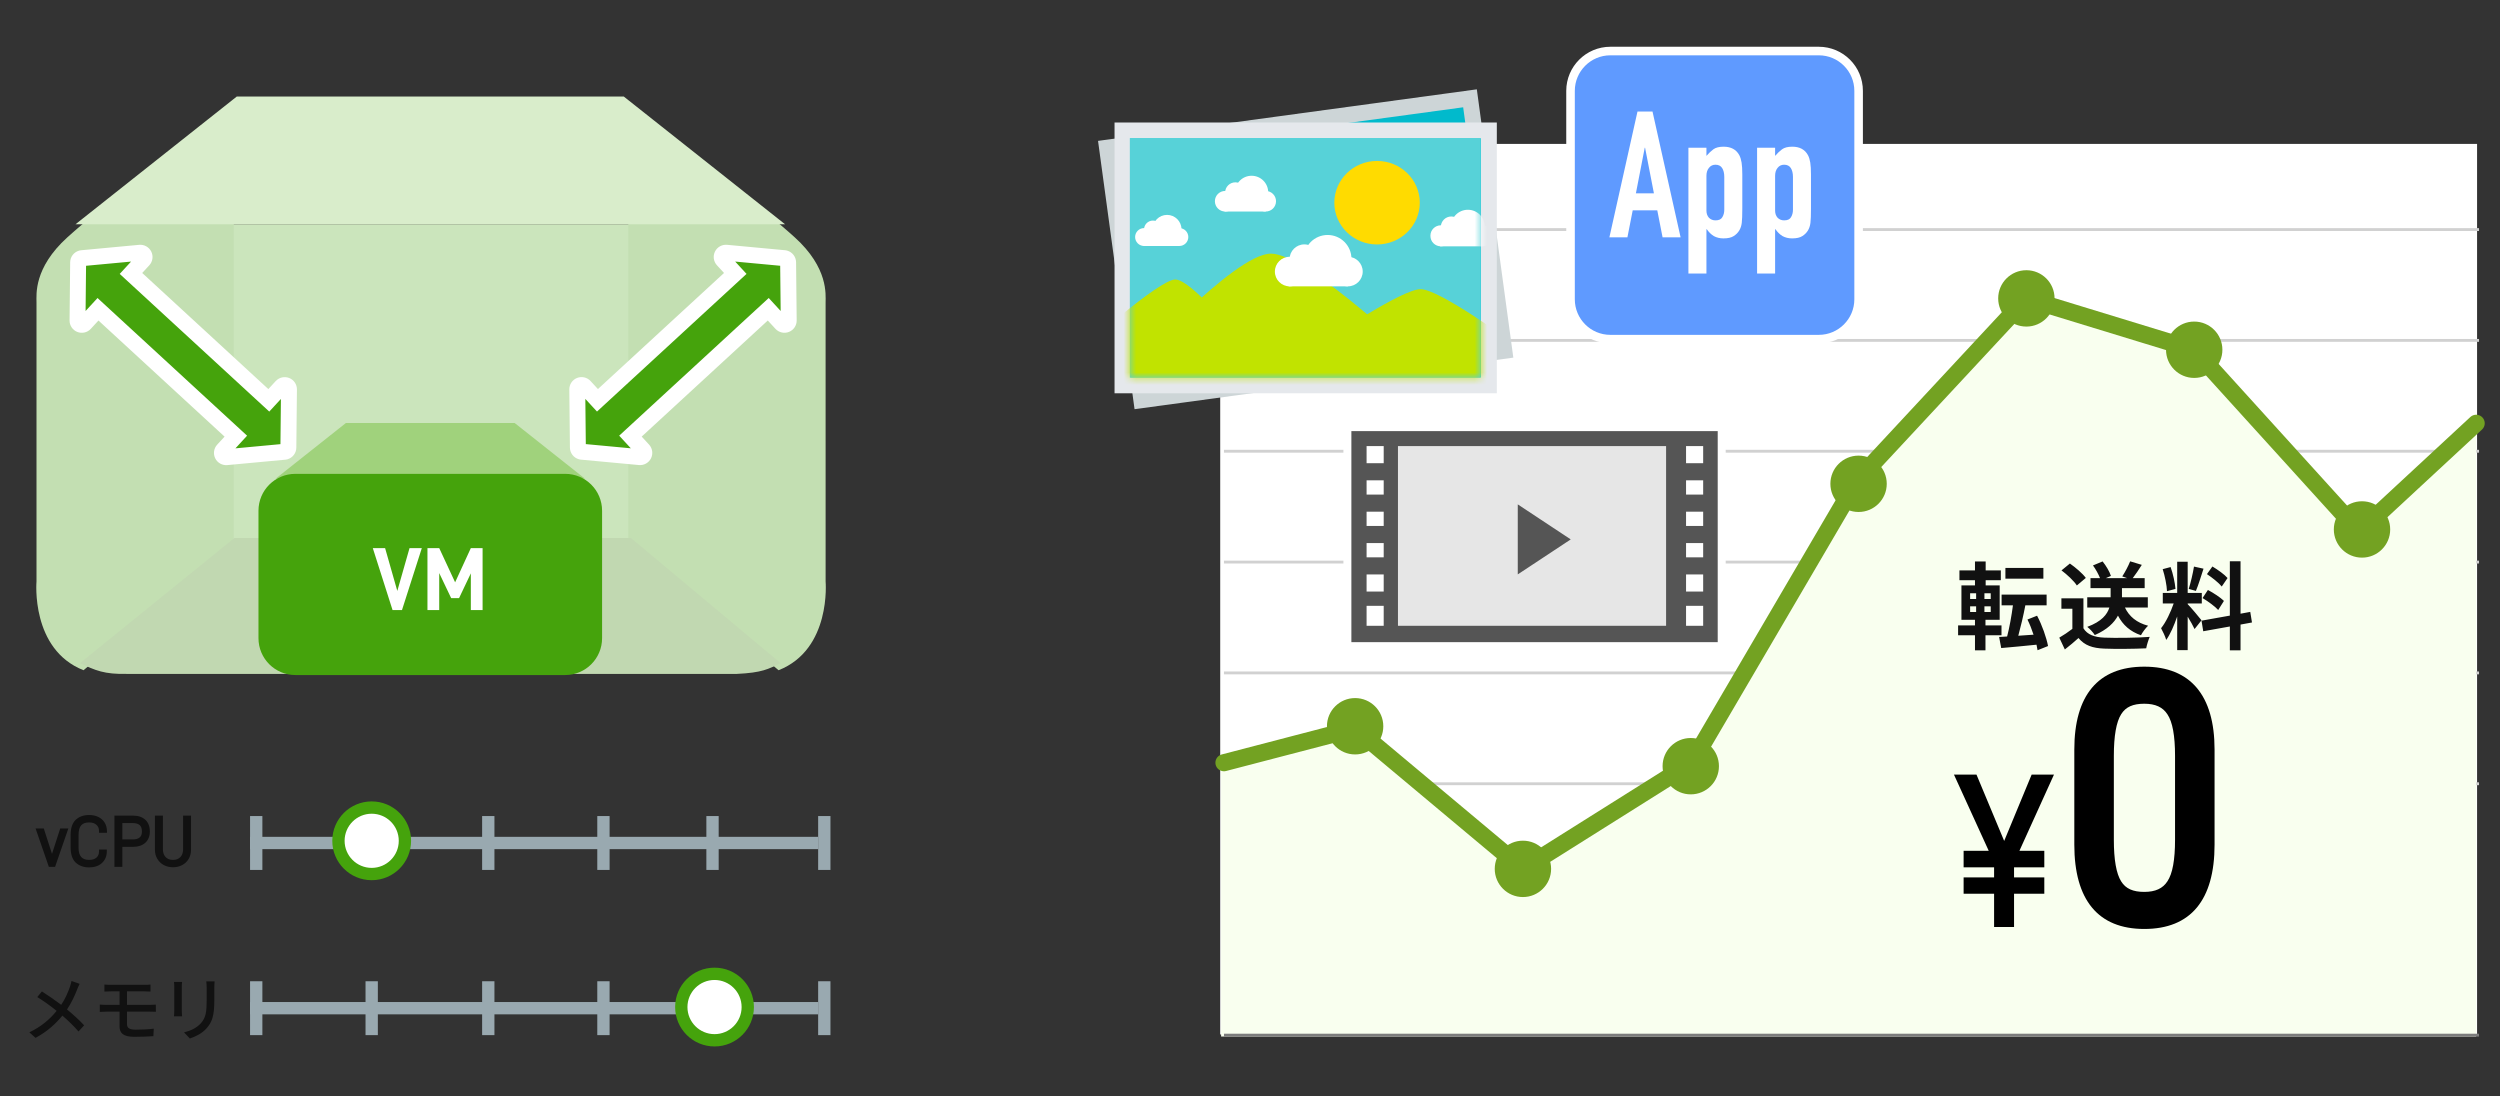 <svg width="406" height="178" viewBox="0 0 406 178" fill="none" xmlns="http://www.w3.org/2000/svg">
<rect x="0" y="0" width="406" height="178" fill="#333333" stroke="none"/>
<rect x="198.163" y="23.371" width="204.113" height="144.625" fill="white"/>
<path d="M402.593 109.281H198.772" stroke="#D1D1D1" stroke-width="0.463" stroke-miterlimit="10"/>
<path d="M402.593 127.281H198.772" stroke="#D1D1D1" stroke-width="0.463" stroke-miterlimit="10"/>
<path d="M402.593 91.281H198.772" stroke="#D1D1D1" stroke-width="0.463" stroke-miterlimit="10"/>
<path d="M402.593 73.281H198.772" stroke="#D1D1D1" stroke-width="0.463" stroke-miterlimit="10"/>
<path d="M402.593 55.281H198.772" stroke="#D1D1D1" stroke-width="0.463" stroke-miterlimit="10"/>
<path d="M402.593 37.281H198.772" stroke="#D1D1D1" stroke-width="0.463" stroke-miterlimit="10"/>
<path d="M279.605 69.363H218.816V104.93H279.605V69.363Z" fill="#555555"/>
<path d="M278.957 70.012V104.286H219.464V70.012H278.961M280.254 68.715H218.172V105.574H280.254V68.715Z" fill="white"/>
<path d="M270.573 72.445H227.029V101.629H270.573V72.445Z" fill="#E6E6E6"/>
<path d="M276.594 72.445H273.815V75.225H276.594V72.445Z" fill="white"/>
<path d="M276.594 78.004H273.815V80.32H276.594V78.004Z" fill="white"/>
<path d="M276.594 83.098H273.815V85.414H276.594V83.098Z" fill="white"/>
<path d="M276.594 88.195H273.815V90.511H276.594V88.195Z" fill="white"/>
<path d="M276.594 93.289H273.815V96.068H276.594V93.289Z" fill="white"/>
<path d="M276.594 98.387H273.815V101.629H276.594V98.387Z" fill="white"/>
<path d="M224.713 72.445H221.933V75.225H224.713V72.445Z" fill="white"/>
<path d="M224.713 78.004H221.933V80.32H224.713V78.004Z" fill="white"/>
<path d="M224.713 83.098H221.933V85.414H224.713V83.098Z" fill="white"/>
<path d="M224.713 88.195H221.933V90.511H224.713V88.195Z" fill="white"/>
<path d="M224.713 93.289H221.933V96.068H224.713V93.289Z" fill="white"/>
<path d="M224.713 98.387H221.933V101.629H224.713V98.387Z" fill="white"/>
<path d="M246.485 93.282V81.91L255.087 87.599L246.485 93.282Z" fill="#555555"/>
<path d="M302.072 77.08L328.939 47.434L355.343 57.161L383.6 87.271L402.129 68.636V168.336H198.309V123.093L219.423 118.062L247.874 141.469L259.821 133.099L274.278 125.256L302.072 77.08Z" fill="#F9FFEF"/>
<path d="M331.844 92.23V93.98H325.678V92.23H331.844ZM319.947 98.472V99.386H320.923V98.472H319.947ZM319.947 96.35V97.28H320.923V96.35H319.947ZM323.293 97.28V96.35H322.271V97.28H323.293ZM323.293 99.386V98.472H322.271V99.386H323.293ZM325.043 103.166H322.441V105.613H320.737V103.166H317.995V101.57H320.737V100.657H318.537V95.064H320.737V94.228H318.212V92.633H320.737V91.177H322.472V92.633H324.935V94.228H322.472V95.064H324.749V100.657H322.441V101.57H325.043V103.166ZM332.603 104.916L330.899 105.598C330.852 105.319 330.806 105.025 330.728 104.699C328.668 104.916 326.592 105.102 324.997 105.242L324.656 103.445L325.957 103.367C326.329 101.942 326.685 99.975 326.902 98.302H325.059V96.567H332.37V98.302H328.916C328.591 100.006 328.157 101.834 327.77 103.243L330.248 103.073C329.969 102.221 329.628 101.354 329.257 100.61L330.821 99.99C331.642 101.539 332.339 103.538 332.603 104.916ZM348.805 98.658H345.088C345.769 100.114 347.009 101.137 348.852 101.617C348.465 101.973 347.938 102.686 347.69 103.166C345.94 102.562 344.747 101.493 343.957 99.975C343.337 101.137 342.207 102.252 340.193 103.135C339.96 102.748 339.387 102.113 338.969 101.803C341.324 100.935 342.222 99.774 342.563 98.658H338.969V97.001H342.764V95.514H339.496V93.887H341.045C340.797 93.268 340.363 92.462 339.899 91.827L341.463 91.177C342.036 91.889 342.609 92.849 342.811 93.531L341.99 93.887H345.444L344.654 93.608C345.103 92.927 345.645 91.904 345.94 91.161L347.83 91.734C347.334 92.524 346.807 93.299 346.358 93.887H348.294V95.514H344.608V97.001H348.805V98.658ZM338.737 93.856L337.281 95.08C336.8 94.337 335.701 93.314 334.787 92.633L336.15 91.517C337.079 92.168 338.21 93.128 338.737 93.856ZM338.349 97.171V102.035C338.985 103.073 340.146 103.491 341.757 103.553C343.57 103.631 347.055 103.584 349.115 103.429C348.914 103.863 348.635 104.761 348.542 105.288C346.683 105.381 343.57 105.412 341.726 105.335C339.821 105.257 338.551 104.823 337.544 103.615C336.862 104.219 336.181 104.823 335.329 105.474L334.43 103.553C335.097 103.166 335.871 102.655 336.553 102.128V98.86H334.771V97.171H338.349ZM361.755 93.872L360.81 95.25C360.33 94.646 359.261 93.81 358.409 93.237L359.292 91.998C360.16 92.509 361.26 93.299 361.755 93.872ZM357.697 97.125L358.564 95.808C359.463 96.288 360.609 97.032 361.167 97.589L360.237 99.061C359.726 98.488 358.595 97.667 357.697 97.125ZM356.303 92.013L357.852 92.354C357.449 93.593 357 95.064 356.613 95.963L355.451 95.638C355.761 94.662 356.132 93.097 356.303 92.013ZM353.298 95.638L351.919 96.009C351.888 95.049 351.578 93.546 351.222 92.431L352.508 92.09C352.91 93.206 353.22 94.677 353.298 95.638ZM357.526 100.734L356.396 102.159C356.163 101.663 355.73 100.858 355.28 100.145V105.582H353.576V100.114C353.081 101.555 352.461 102.996 351.795 103.925C351.64 103.367 351.237 102.531 350.959 102.02C351.733 101.075 352.523 99.417 353.003 98.008H351.237V96.288H353.576V91.223H355.28V96.288H357.573V98.008H355.28V98.116C355.73 98.565 357.201 100.3 357.526 100.734ZM365.721 101.09L363.862 101.431V105.613H362.127V101.741L357.805 102.515L357.526 100.796L362.127 99.975V91.145H363.862V99.665L365.442 99.371L365.721 101.09Z" fill="#111111"/>
<path d="M318.891 145.142V142.493H323.84V140.855H318.891V138.171H322.969L317.323 125.798H320.982L325.478 136.568L329.939 125.798H333.564L327.953 138.171H331.996V140.855H327.081V142.493H331.996V145.142H327.081V150.544H323.84V145.142H318.891Z" fill="black"/>
<path d="M336.869 121.727C336.869 112.923 340.732 108.266 348.229 108.266C355.726 108.266 359.645 112.923 359.645 121.727V137.176C359.645 146.15 355.783 150.864 348.229 150.864C340.732 150.864 336.869 146.15 336.869 137.176V121.727ZM351.978 143.14C352.83 141.89 353.227 139.618 353.227 136.381V122.749C353.227 119.512 352.83 117.24 351.978 115.99C351.239 114.854 350.046 114.286 348.229 114.286C346.411 114.286 345.219 114.798 344.48 115.99C343.685 117.24 343.288 119.512 343.288 122.749V136.381C343.288 139.618 343.685 141.89 344.48 143.14C345.219 144.332 346.411 144.844 348.229 144.844C350.046 144.844 351.239 144.276 351.978 143.14Z" fill="black"/>
<path d="M402.593 168.105H198.772" stroke="#7C7C7C" stroke-width="0.463" stroke-miterlimit="10"/>
<path d="M224.648 117.944C224.648 115.415 222.601 113.367 220.071 113.367C217.542 113.367 215.495 115.415 215.495 117.944C215.495 120.473 217.542 122.521 220.071 122.521C222.601 122.521 224.648 120.473 224.648 117.944Z" fill="#73A222"/>
<path d="M247.323 145.681C249.851 145.681 251.9 143.632 251.9 141.104C251.9 138.576 249.851 136.527 247.323 136.527C244.795 136.527 242.746 138.576 242.746 141.104C242.746 143.632 244.795 145.681 247.323 145.681Z" fill="#73A222"/>
<path d="M274.579 129.005C277.107 129.005 279.156 126.956 279.156 124.428C279.156 121.901 277.107 119.852 274.579 119.852C272.052 119.852 270.003 121.901 270.003 124.428C270.003 126.956 272.052 129.005 274.579 129.005Z" fill="#73A222"/>
<path d="M301.831 83.146C304.359 83.146 306.408 81.097 306.408 78.569C306.408 76.041 304.359 73.992 301.831 73.992C299.303 73.992 297.254 76.041 297.254 78.569C297.254 81.097 299.303 83.146 301.831 83.146Z" fill="#73A222"/>
<path d="M329.083 53.036C331.611 53.036 333.66 50.987 333.66 48.459C333.66 45.932 331.611 43.883 329.083 43.883C326.555 43.883 324.506 45.932 324.506 48.459C324.506 50.987 326.555 53.036 329.083 53.036Z" fill="#73A222"/>
<path d="M356.339 61.376C358.867 61.376 360.916 59.327 360.916 56.799C360.916 54.272 358.867 52.223 356.339 52.223C353.812 52.223 351.763 54.272 351.763 56.799C351.763 59.327 353.812 61.376 356.339 61.376Z" fill="#73A222"/>
<path d="M383.591 90.56C386.119 90.56 388.168 88.511 388.168 85.983C388.168 83.455 386.119 81.406 383.591 81.406C381.063 81.406 379.014 83.455 379.014 85.983C379.014 88.511 381.063 90.56 383.591 90.56Z" fill="#73A222"/>
<path d="M239.836 14.507L178.321 22.879L184.251 66.452L245.766 58.08L239.836 14.507Z" fill="#CDD5D7"/>
<path d="M237.619 17.424L181.231 25.098L186.464 63.543L242.852 55.869L237.619 17.424Z" fill="#01BACC"/>
<path d="M243.084 19.895H181.002V63.869H243.084V19.895Z" fill="#E5E8EC"/>
<path d="M240.495 22.477H183.587V61.277H240.495V22.477Z" fill="#01C6DA"/>
<path d="M240.463 22.418H183.485V61.329H240.463V22.418Z" fill="#57D2D8"/>
<mask id="mask0_4982_70566" style="mask-type:luminance" maskUnits="userSpaceOnUse" x="183" y="22" width="58" height="40">
<path d="M240.463 22.418H183.485V61.329H240.463V22.418Z" fill="white"/>
</mask>
<g mask="url(#mask0_4982_70566)">
<path d="M230.573 32.918C230.573 29.175 227.464 26.137 223.634 26.137C219.803 26.137 216.694 29.171 216.694 32.918C216.694 36.666 219.803 39.7 223.634 39.7C227.464 39.7 230.573 36.666 230.573 32.918Z" fill="#FFDB00"/>
<path d="M200.407 54.141C200.407 54.141 193.436 45.391 190.855 45.391C188.275 45.391 175.875 56.453 175.875 56.453L174.842 74.296H245.09V55.271C245.09 55.271 233.718 46.961 230.707 46.961C227.696 46.961 216.157 54.799 216.157 54.799" fill="#C1E300"/>
<path d="M183.397 60.092C183.397 60.092 200.333 41.188 206.406 41.188C212.479 41.188 231.657 59.698 231.657 59.698V67.809H190.888L183.397 60.092Z" fill="#C1E300"/>
</g>
<path d="M191.875 37.242C191.875 35.945 190.823 34.898 189.531 34.898C188.238 34.898 187.187 35.95 187.187 37.242C187.187 38.535 188.238 39.586 189.531 39.586C190.823 39.586 191.875 38.535 191.875 37.242Z" fill="white"/>
<path d="M192.982 38.494C192.982 37.692 192.329 37.039 191.527 37.039C190.726 37.039 190.073 37.692 190.073 38.494C190.073 39.295 190.726 39.948 191.527 39.948C192.329 39.948 192.982 39.295 192.982 38.494Z" fill="white"/>
<path d="M188.697 37.275C188.697 36.474 188.048 35.82 187.242 35.82C186.436 35.82 185.788 36.474 185.788 37.275C185.788 38.076 186.441 38.729 187.242 38.729C188.044 38.729 188.697 38.076 188.697 37.275Z" fill="white"/>
<path d="M187.252 38.494C187.252 37.692 186.598 37.039 185.797 37.039C184.996 37.039 184.343 37.692 184.343 38.494C184.343 39.295 184.996 39.948 185.797 39.948C186.598 39.948 187.252 39.295 187.252 38.494Z" fill="white"/>
<path d="M191.513 38.102H185.695V39.95H191.513V38.102Z" fill="white"/>
<path d="M205.957 31.239C205.957 29.752 204.753 28.543 203.261 28.543C201.769 28.543 200.57 29.747 200.57 31.239C200.57 32.731 201.779 33.935 203.261 33.935C204.743 33.935 205.957 32.731 205.957 31.239Z" fill="white"/>
<path d="M207.226 32.68C207.226 31.758 206.476 31.008 205.554 31.008C204.632 31.008 203.882 31.754 203.882 32.68C203.882 33.606 204.627 34.352 205.554 34.352C206.48 34.352 207.226 33.606 207.226 32.68Z" fill="white"/>
<path d="M202.302 31.282C202.302 30.36 201.552 29.609 200.63 29.609C199.708 29.609 198.958 30.36 198.958 31.282C198.958 32.203 199.708 32.954 200.63 32.954C201.552 32.954 202.302 32.208 202.302 31.282Z" fill="white"/>
<path d="M200.644 32.68C200.644 31.758 199.898 31.008 198.971 31.008C198.045 31.008 197.299 31.754 197.299 32.68C197.299 33.606 198.05 34.352 198.971 34.352C199.893 34.352 200.644 33.606 200.644 32.68Z" fill="white"/>
<path d="M205.545 32.227H198.86V34.353H205.545V32.227Z" fill="white"/>
<path d="M219.478 42.033C219.478 39.893 217.746 38.16 215.606 38.16C213.466 38.16 211.738 39.893 211.738 42.033C211.738 44.173 213.47 45.905 215.606 45.905C217.741 45.905 219.478 44.173 219.478 42.033Z" fill="white"/>
<path d="M221.304 44.103C221.304 42.774 220.224 41.699 218.9 41.699C217.575 41.699 216.5 42.774 216.5 44.103C216.5 45.433 217.575 46.503 218.9 46.503C220.224 46.503 221.304 45.428 221.304 44.103Z" fill="white"/>
<path d="M214.23 42.087C214.23 40.762 213.155 39.688 211.83 39.688C210.506 39.688 209.426 40.762 209.426 42.087C209.426 43.412 210.501 44.491 211.83 44.491C213.16 44.491 214.23 43.416 214.23 42.087Z" fill="white"/>
<path d="M211.844 44.103C211.844 42.774 210.77 41.699 209.445 41.699C208.12 41.699 207.041 42.774 207.041 44.103C207.041 45.433 208.12 46.503 209.445 46.503C210.77 46.503 211.844 45.428 211.844 44.103Z" fill="white"/>
<path d="M218.886 43.449H209.278V46.502H218.886V43.449Z" fill="white"/>
<mask id="mask1_4982_70566" style="mask-type:luminance" maskUnits="userSpaceOnUse" x="231" y="30" width="10" height="13">
<path d="M240.495 30.887H231.444V42.528H240.495V30.887Z" fill="white"/>
</mask>
<g mask="url(#mask1_4982_70566)">
<path d="M241.139 36.823C241.139 35.303 239.907 34.066 238.383 34.066C236.859 34.066 235.626 35.299 235.626 36.823C235.626 38.347 236.859 39.579 238.383 39.579C239.907 39.579 241.139 38.347 241.139 36.823Z" fill="white"/>
<path d="M242.436 38.295C242.436 37.35 241.672 36.586 240.727 36.586C239.782 36.586 239.022 37.35 239.022 38.295C239.022 39.24 239.786 40.005 240.727 40.005C241.667 40.005 242.436 39.24 242.436 38.295Z" fill="white"/>
<path d="M237.405 36.866C237.405 35.921 236.641 35.156 235.696 35.156C234.751 35.156 233.987 35.921 233.987 36.866C233.987 37.811 234.751 38.575 235.696 38.575C236.641 38.575 237.405 37.811 237.405 36.866Z" fill="white"/>
<path d="M235.71 38.295C235.71 37.35 234.946 36.586 234.001 36.586C233.056 36.586 232.291 37.35 232.291 38.295C232.291 39.24 233.056 40.005 234.001 40.005C234.946 40.005 235.71 39.24 235.71 38.295Z" fill="white"/>
<path d="M240.713 37.832H233.88V40.005H240.713V37.832Z" fill="white"/>
</g>
<path d="M198.772 123.865L220.081 118.307L247.323 141.107L274.742 123.865L301.609 78.006L329.083 48.461L356.339 56.799L383.137 86.344L402.13 68.741" stroke="#73A222" stroke-width="2.779" stroke-linecap="round" stroke-linejoin="round"/>
<path d="M261.289 8.059H295.142C298.714 8.059 301.609 10.958 301.609 14.525V48.378C301.609 51.945 298.709 54.845 295.142 54.845H261.289C257.718 54.845 254.823 51.945 254.823 48.378V14.525C254.823 10.958 257.723 8.059 261.289 8.059Z" fill="#5F9AFF"/>
<path d="M261.521 8.289H295.374C298.945 8.289 301.84 11.189 301.84 14.756V48.608C301.84 52.175 298.941 55.075 295.374 55.075H261.521C257.949 55.075 255.054 52.175 255.054 48.608V14.756C255.054 11.189 257.954 8.289 261.521 8.289Z" stroke="white" stroke-width="1.39"/>
<path d="M268.596 31.398L267.161 23.995H267.104L265.669 31.398H268.596ZM261.365 38.543L265.928 18.113H268.367L272.929 38.543H270.002L269.141 34.153H265.153L264.292 38.543H261.365ZM274.198 44.425V23.995H277.125V25.315C277.488 24.894 277.861 24.54 278.244 24.253C278.627 23.966 279.181 23.823 279.908 23.823C281.113 23.823 281.965 24.282 282.462 25.2C282.634 25.525 282.758 25.927 282.835 26.405C282.912 26.884 282.95 27.524 282.95 28.328V33.866C282.95 34.937 282.921 35.712 282.864 36.19C282.749 37.147 282.309 37.864 281.544 38.342C281.161 38.591 280.606 38.715 279.879 38.715C279.306 38.715 278.789 38.591 278.33 38.342C277.89 38.074 277.507 37.701 277.182 37.223H277.125V44.425H274.198ZM280.023 28.73C280.023 28.137 279.908 27.658 279.679 27.295C279.449 26.931 279.086 26.75 278.588 26.75C278.148 26.75 277.794 26.922 277.527 27.266C277.259 27.591 277.125 28.022 277.125 28.557V34.21C277.125 34.669 277.259 35.052 277.527 35.358C277.814 35.645 278.167 35.788 278.588 35.788C279.143 35.788 279.516 35.616 279.707 35.272C279.918 34.928 280.023 34.526 280.023 34.067V28.73ZM285.351 44.425V23.995H288.277V25.315C288.641 24.894 289.014 24.54 289.397 24.253C289.779 23.966 290.334 23.823 291.061 23.823C292.266 23.823 293.117 24.282 293.615 25.2C293.787 25.525 293.911 25.927 293.988 26.405C294.064 26.884 294.102 27.524 294.102 28.328V33.866C294.102 34.937 294.074 35.712 294.016 36.19C293.902 37.147 293.462 37.864 292.696 38.342C292.314 38.591 291.759 38.715 291.032 38.715C290.458 38.715 289.942 38.591 289.483 38.342C289.043 38.074 288.66 37.701 288.335 37.223H288.277V44.425H285.351ZM291.176 28.73C291.176 28.137 291.061 27.658 290.831 27.295C290.602 26.931 290.238 26.75 289.741 26.75C289.301 26.75 288.947 26.922 288.679 27.266C288.411 27.591 288.277 28.022 288.277 28.557V34.21C288.277 34.669 288.411 35.052 288.679 35.358C288.966 35.645 289.32 35.788 289.741 35.788C290.296 35.788 290.669 35.616 290.86 35.272C291.07 34.928 291.176 34.526 291.176 34.067V28.73Z" fill="white"/>
<path d="M7.652 48.368C7.652 41.768 13.002 36.418 19.602 36.418H61.294H120.153C126.752 36.418 132.103 41.768 132.103 48.368V95.852C132.103 102.451 126.752 107.801 120.153 107.801H19.602C13.002 107.801 7.652 102.451 7.652 95.852V48.368Z" fill="#CBE5BC"/>
<path d="M37.967 88.214V16.602C32.873 20.74 16.502 33.494 10.93 38.553C5.457 43.522 5.928 47.832 5.928 49.118L5.927 94.428C5.927 94.428 4.96 105.46 13.567 108.846L37.967 88.214Z" fill="#C3DFB2"/>
<path d="M102.039 88.214V16.602C107.133 20.74 123.504 33.494 129.076 38.553C134.549 43.522 134.078 47.832 134.078 49.118L134.08 94.428C134.08 94.428 135.046 105.46 126.439 108.846L102.039 88.214Z" fill="#C3DFB2"/>
<path d="M38.069 87.367H102.458L126.779 107.699C124.758 108.653 123.795 109.248 119.661 109.442H20.699C16.878 109.528 15.485 108.863 12.976 107.699L38.069 87.367Z" fill="#C1D8B1"/>
<path d="M38.45 15.68H101.305L127.494 36.422H12.261L38.45 15.68Z" fill="#D9EDCB"/>
<path d="M56.18 68.691H83.575L94.989 77.732H44.766L56.18 68.691Z" fill="#A0D27C"/>
<path d="M42.757 82.943C42.757 80.066 45.089 77.734 47.965 77.734H66.136H91.79C94.666 77.734 96.998 80.066 96.998 82.943V103.638C96.998 106.515 94.666 108.846 91.79 108.846H47.965C45.089 108.846 42.757 106.515 42.757 103.638V82.943Z" fill="#45A30C" stroke="#45A30C" stroke-width="1.562"/>
<path d="M62.54 89.012L64.523 95.968L66.507 89.012H68.504L65.282 99.074H63.75L60.542 89.012H62.54ZM78.373 99.074H76.463V93.11L74.552 97.135H73.269L71.329 93.066V99.074H69.419V89.012H71.329L73.911 94.568L76.463 89.012H78.373V99.074Z" fill="white"/>
<mask id="path-78-outside-1_4982_70566" maskUnits="userSpaceOnUse" x="85.985" y="33.487" width="49.654" height="47.843" fill="black">
<rect fill="white" x="85.985" y="33.487" width="49.654" height="47.843"/>
<path d="M93.75 63.233C93.747 62.946 93.921 62.687 94.188 62.581C94.455 62.476 94.759 62.545 94.953 62.756L97.028 65.01L119.41 44.405L117.384 42.205C117.19 41.994 117.145 41.684 117.272 41.427C117.399 41.17 117.673 41.019 117.958 41.045L127.362 41.923L127.49 41.947C127.779 42.03 127.987 42.295 127.99 42.605L128.088 52.049C128.091 52.336 127.917 52.595 127.65 52.701C127.384 52.806 127.08 52.737 126.886 52.526L124.764 50.222L102.383 70.827L104.455 73.078C104.649 73.289 104.694 73.598 104.566 73.855C104.439 74.112 104.166 74.263 103.88 74.237L94.477 73.36L94.348 73.336C94.059 73.252 93.851 72.988 93.848 72.677L93.75 63.233Z"/>
</mask>
<path d="M93.75 63.233C93.747 62.946 93.921 62.687 94.188 62.581C94.455 62.476 94.759 62.545 94.953 62.756L97.028 65.01L119.41 44.405L117.384 42.205C117.19 41.994 117.145 41.684 117.272 41.427C117.399 41.17 117.673 41.019 117.958 41.045L127.362 41.923L127.49 41.947C127.779 42.03 127.987 42.295 127.99 42.605L128.088 52.049C128.091 52.336 127.917 52.595 127.65 52.701C127.384 52.806 127.08 52.737 126.886 52.526L124.764 50.222L102.383 70.827L104.455 73.078C104.649 73.289 104.694 73.598 104.566 73.855C104.439 74.112 104.166 74.263 103.88 74.237L94.477 73.36L94.348 73.336C94.059 73.252 93.851 72.988 93.848 72.677L93.75 63.233Z" fill="#45A30C"/>
<path d="M93.75 63.233L92.457 63.246L92.457 63.246L93.75 63.233ZM94.188 62.581L93.713 61.379L93.712 61.379L94.188 62.581ZM94.953 62.756L95.904 61.88L95.904 61.88L94.953 62.756ZM97.028 65.01L96.076 65.886L96.952 66.837L97.903 65.961L97.028 65.01ZM119.41 44.405L120.285 45.357L121.237 44.481L120.361 43.53L119.41 44.405ZM117.384 42.205L116.432 43.08L116.432 43.08L117.384 42.205ZM117.272 41.427L116.113 40.853L116.113 40.854L117.272 41.427ZM117.958 41.045L118.078 39.758L118.077 39.758L117.958 41.045ZM127.362 41.923L127.599 40.652L127.541 40.641L127.482 40.635L127.362 41.923ZM127.49 41.947L127.849 40.705L127.789 40.687L127.728 40.676L127.49 41.947ZM127.99 42.605L129.283 42.592L129.283 42.591L127.99 42.605ZM128.088 52.049L129.381 52.036L129.381 52.036L128.088 52.049ZM127.65 52.701L128.125 53.904L128.127 53.903L127.65 52.701ZM126.886 52.526L125.934 53.402L125.935 53.403L126.886 52.526ZM124.764 50.222L125.716 49.346L124.84 48.395L123.889 49.271L124.764 50.222ZM102.383 70.827L101.507 69.875L100.556 70.751L101.431 71.702L102.383 70.827ZM104.455 73.078L105.406 72.202L105.406 72.202L104.455 73.078ZM104.566 73.855L105.725 74.429L105.725 74.428L104.566 73.855ZM103.88 74.237L103.76 75.524L103.761 75.525L103.88 74.237ZM94.477 73.36L94.239 74.631L94.297 74.641L94.356 74.647L94.477 73.36ZM94.348 73.336L93.99 74.578L94.049 74.595L94.111 74.607L94.348 73.336ZM93.848 72.677L92.555 72.691L92.555 72.691L93.848 72.677ZM93.75 63.233L95.043 63.22C95.045 63.469 94.894 63.692 94.664 63.783L94.188 62.581L93.712 61.379C92.948 61.682 92.449 62.423 92.457 63.246L93.75 63.233ZM94.188 62.581L94.663 63.784C94.434 63.874 94.171 63.816 94.002 63.632L94.953 62.756L95.904 61.88C95.346 61.275 94.475 61.078 93.713 61.379L94.188 62.581ZM94.953 62.756L94.002 63.632L96.076 65.886L97.028 65.01L97.979 64.134L95.904 61.88L94.953 62.756ZM97.028 65.01L97.903 65.961L120.285 45.357L119.41 44.405L118.534 43.454L96.152 64.059L97.028 65.01ZM119.41 44.405L120.361 43.53L118.335 41.329L117.384 42.205L116.432 43.08L118.458 45.281L119.41 44.405ZM117.384 42.205L118.336 41.33C118.502 41.511 118.542 41.776 118.431 42.001L117.272 41.427L116.113 40.854C115.748 41.592 115.878 42.477 116.432 43.08L117.384 42.205ZM117.272 41.427L118.431 42.001C118.319 42.227 118.083 42.355 117.839 42.333L117.958 41.045L118.077 39.758C117.263 39.682 116.48 40.114 116.113 40.853L117.272 41.427ZM117.958 41.045L117.838 42.333L127.242 43.21L127.362 41.923L127.482 40.635L118.078 39.758L117.958 41.045ZM127.362 41.923L127.124 43.194L127.253 43.218L127.49 41.947L127.728 40.676L127.599 40.652L127.362 41.923ZM127.49 41.947L127.131 43.189C126.881 43.116 126.7 42.888 126.697 42.619L127.99 42.605L129.283 42.591C129.274 41.701 128.677 40.944 127.849 40.705L127.49 41.947ZM127.99 42.605L126.697 42.619L126.796 52.063L128.088 52.049L129.381 52.036L129.283 42.592L127.99 42.605ZM128.088 52.049L126.796 52.062C126.793 51.813 126.944 51.59 127.174 51.499L127.65 52.701L128.127 53.903C128.89 53.6 129.39 52.859 129.381 52.036L128.088 52.049ZM127.65 52.701L127.175 51.498C127.405 51.408 127.667 51.467 127.836 51.65L126.886 52.526L125.935 53.403C126.492 54.007 127.363 54.205 128.125 53.904L127.65 52.701ZM126.886 52.526L127.837 51.651L125.716 49.346L124.764 50.222L123.813 51.098L125.934 53.402L126.886 52.526ZM124.764 50.222L123.889 49.271L101.507 69.875L102.383 70.827L103.258 71.778L125.64 51.173L124.764 50.222ZM102.383 70.827L101.431 71.702L103.504 73.953L104.455 73.078L105.406 72.202L103.334 69.951L102.383 70.827ZM104.455 73.078L103.503 73.953C103.336 73.771 103.297 73.505 103.407 73.282L104.566 73.855L105.725 74.428C106.09 73.691 105.962 72.806 105.406 72.202L104.455 73.078ZM104.566 73.855L103.408 73.281C103.519 73.056 103.756 72.927 104 72.95L103.88 74.237L103.761 75.525C104.576 75.6 105.359 75.168 105.725 74.429L104.566 73.855ZM103.88 74.237L104 72.95L94.597 72.072L94.477 73.36L94.356 74.647L103.76 75.524L103.88 74.237ZM94.477 73.36L94.714 72.089L94.586 72.065L94.348 73.336L94.111 74.607L94.239 74.631L94.477 73.36ZM94.348 73.336L94.707 72.093C94.958 72.166 95.138 72.394 95.141 72.663L93.848 72.677L92.555 72.691C92.564 73.581 93.161 74.339 93.99 74.578L94.348 73.336ZM93.848 72.677L95.141 72.664L95.043 63.219L93.75 63.233L92.457 63.246L92.555 72.691L93.848 72.677Z" fill="white" mask="url(#path-78-outside-1_4982_70566)"/>
<mask id="path-80-outside-2_4982_70566" maskUnits="userSpaceOnUse" x="5.04" y="33.495" width="49.654" height="47.843" fill="black">
<rect fill="white" x="5.04" y="33.495" width="49.654" height="47.843"/>
<path d="M46.929 63.241C46.932 62.954 46.758 62.695 46.491 62.589C46.225 62.484 45.921 62.553 45.727 62.764L43.654 65.015L21.27 44.408L23.295 42.208C23.489 41.997 23.534 41.687 23.407 41.43C23.279 41.174 23.006 41.022 22.72 41.048L13.317 41.926L13.188 41.95C12.9 42.033 12.692 42.298 12.688 42.608L12.59 52.052C12.587 52.339 12.762 52.598 13.028 52.704C13.295 52.809 13.599 52.74 13.793 52.529L15.914 50.225L38.299 70.832L36.225 73.085C36.031 73.296 35.986 73.606 36.113 73.863C36.24 74.12 36.514 74.272 36.799 74.245L46.203 73.367L46.331 73.344C46.62 73.26 46.828 72.995 46.831 72.685L46.929 63.241Z"/>
</mask>
<path d="M46.929 63.241C46.932 62.954 46.758 62.695 46.491 62.589C46.225 62.484 45.921 62.553 45.727 62.764L43.654 65.015L21.27 44.408L23.295 42.208C23.489 41.997 23.534 41.687 23.407 41.43C23.279 41.174 23.006 41.022 22.72 41.048L13.317 41.926L13.188 41.95C12.9 42.033 12.692 42.298 12.688 42.608L12.59 52.052C12.587 52.339 12.762 52.598 13.028 52.704C13.295 52.809 13.599 52.74 13.793 52.529L15.914 50.225L38.299 70.832L36.225 73.085C36.031 73.296 35.986 73.606 36.113 73.863C36.24 74.12 36.514 74.272 36.799 74.245L46.203 73.367L46.331 73.344C46.62 73.26 46.828 72.995 46.831 72.685L46.929 63.241Z" fill="#45A30C"/>
<path d="M46.929 63.241L48.222 63.254L48.222 63.254L46.929 63.241ZM46.491 62.589L46.967 61.387L46.968 61.387L46.491 62.589ZM45.727 62.764L44.775 61.888L44.776 61.888L45.727 62.764ZM43.654 65.015L44.606 65.891L43.73 66.842L42.779 65.966L43.654 65.015ZM21.27 44.408L20.394 45.359L19.443 44.483L20.318 43.532L21.27 44.408ZM23.295 42.208L24.247 43.083L24.246 43.084L23.295 42.208ZM23.407 41.43L24.565 40.856L24.565 40.857L23.407 41.43ZM22.72 41.048L22.6 39.761L22.6 39.761L22.72 41.048ZM13.317 41.926L13.079 40.655L13.137 40.644L13.197 40.638L13.317 41.926ZM13.188 41.95L12.829 40.708L12.889 40.69L12.951 40.679L13.188 41.95ZM12.688 42.608L11.395 42.595L11.395 42.594L12.688 42.608ZM12.59 52.052L11.297 52.039L11.297 52.039L12.59 52.052ZM13.028 52.704L12.553 53.906L12.551 53.906L13.028 52.704ZM13.793 52.529L14.744 53.405L14.743 53.406L13.793 52.529ZM15.914 50.225L14.963 49.349L15.839 48.398L16.79 49.274L15.914 50.225ZM38.299 70.832L39.175 69.881L40.126 70.757L39.25 71.708L38.299 70.832ZM36.225 73.085L35.273 72.21L35.273 72.21L36.225 73.085ZM36.113 73.863L34.955 74.438L34.954 74.436L36.113 73.863ZM36.799 74.245L36.919 75.532L36.919 75.532L36.799 74.245ZM46.203 73.367L46.441 74.638L46.382 74.649L46.323 74.655L46.203 73.367ZM46.331 73.344L46.69 74.586L46.63 74.603L46.569 74.615L46.331 73.344ZM46.831 72.685L48.124 72.698L48.124 72.7L46.831 72.685ZM46.929 63.241L45.637 63.228C45.634 63.477 45.785 63.7 46.015 63.791L46.491 62.589L46.968 61.387C47.731 61.69 48.231 62.431 48.222 63.254L46.929 63.241ZM46.491 62.589L46.016 63.792C46.246 63.883 46.509 63.823 46.677 63.64L45.727 62.764L44.776 61.888C45.333 61.283 46.204 61.085 46.967 61.387L46.491 62.589ZM45.727 62.764L46.678 63.64L44.606 65.891L43.654 65.015L42.703 64.139L44.775 61.888L45.727 62.764ZM43.654 65.015L42.779 65.966L20.394 45.359L21.27 44.408L22.145 43.456L44.53 64.064L43.654 65.015ZM21.27 44.408L20.318 43.532L22.344 41.332L23.295 42.208L24.246 43.084L22.221 45.283L21.27 44.408ZM23.295 42.208L22.343 41.332C22.177 41.514 22.137 41.78 22.248 42.004L23.407 41.43L24.565 40.857C24.931 41.595 24.802 42.48 24.247 43.083L23.295 42.208ZM23.407 41.43L22.248 42.005C22.359 42.229 22.595 42.359 22.84 42.336L22.72 41.048L22.6 39.761C23.417 39.685 24.199 40.119 24.565 40.856L23.407 41.43ZM22.72 41.048L22.84 42.336L13.437 43.213L13.317 41.926L13.197 40.638L22.6 39.761L22.72 41.048ZM13.317 41.926L13.554 43.197L13.426 43.221L13.188 41.95L12.951 40.679L13.079 40.655L13.317 41.926ZM13.188 41.95L13.548 43.192C13.798 43.119 13.978 42.892 13.981 42.623L12.688 42.608L11.395 42.594C11.405 41.704 12.001 40.947 12.829 40.708L13.188 41.95ZM12.688 42.608L13.981 42.622L13.883 52.066L12.59 52.052L11.297 52.039L11.395 42.595L12.688 42.608ZM12.59 52.052L13.883 52.065C13.886 51.815 13.734 51.593 13.506 51.502L13.028 52.704L12.551 53.906C11.79 53.603 11.289 52.863 11.297 52.039L12.59 52.052ZM13.028 52.704L13.504 51.502C13.273 51.41 13.011 51.47 12.843 51.653L13.793 52.529L14.743 53.406C14.187 54.01 13.316 54.208 12.553 53.906L13.028 52.704ZM13.793 52.529L12.842 51.654L14.963 49.349L15.914 50.225L16.866 51.101L14.744 53.405L13.793 52.529ZM15.914 50.225L16.79 49.274L39.175 69.881L38.299 70.832L37.423 71.784L15.039 51.176L15.914 50.225ZM38.299 70.832L39.25 71.708L37.176 73.961L36.225 73.085L35.273 72.21L37.348 69.957L38.299 70.832ZM36.225 73.085L37.177 73.96C37.343 73.779 37.383 73.513 37.272 73.29L36.113 73.863L34.954 74.436C34.589 73.698 34.718 72.814 35.273 72.21L36.225 73.085ZM36.113 73.863L37.271 73.288C37.16 73.064 36.925 72.934 36.679 72.957L36.799 74.245L36.919 75.532C36.103 75.608 35.321 75.174 34.955 74.438L36.113 73.863ZM36.799 74.245L36.679 72.957L46.083 72.08L46.203 73.367L46.323 74.655L36.919 75.532L36.799 74.245ZM46.203 73.367L45.966 72.096L46.094 72.072L46.331 73.344L46.569 74.615L46.441 74.638L46.203 73.367ZM46.331 73.344L45.973 72.101C45.721 72.174 45.541 72.402 45.538 72.67L46.831 72.685L48.124 72.7C48.114 73.588 47.519 74.346 46.69 74.586L46.331 73.344ZM46.831 72.685L45.538 72.671L45.637 63.227L46.929 63.241L48.222 63.254L48.124 72.698L46.831 72.685Z" fill="white" mask="url(#path-80-outside-2_4982_70566)"/>
<path d="M9.778 134.543H11.1L8.946 140.775H7.933L5.779 134.543H7.112L8.445 138.667L9.778 134.543ZM12.29 140.08C11.743 139.556 11.469 138.724 11.469 137.631V135.591C11.469 134.498 11.743 133.666 12.29 133.142C12.836 132.629 13.577 132.356 14.465 132.356C15.035 132.356 15.536 132.459 15.969 132.675C16.413 132.891 16.767 133.21 17.006 133.609C17.245 134.008 17.37 134.475 17.37 134.988V135.25H16.083V134.988C16.083 134.532 15.946 134.202 15.662 133.951C15.377 133.689 14.989 133.564 14.465 133.564C13.896 133.564 13.474 133.712 13.19 134.031C12.905 134.338 12.757 134.862 12.757 135.626V137.676C12.757 139.02 13.315 139.647 14.477 139.647C15.001 139.647 15.377 139.522 15.673 139.271C15.946 139.02 16.083 138.69 16.083 138.234V137.961H17.348V138.234C17.348 139.032 17.074 139.681 16.55 140.16C16.038 140.627 15.331 140.866 14.465 140.866C13.577 140.866 12.836 140.592 12.29 140.08ZM23.606 133.131C24.084 133.575 24.335 134.224 24.335 135.033C24.335 135.796 24.084 136.423 23.594 136.867C23.116 137.3 22.444 137.528 21.635 137.528H19.869V140.775H18.582V132.459H21.635C22.455 132.459 23.116 132.686 23.606 133.131ZM22.683 136.001C22.934 135.785 23.048 135.477 23.048 135.033C23.048 134.555 22.934 134.224 22.683 133.996C22.421 133.78 22.068 133.666 21.567 133.666H19.869V136.32H21.567C22.068 136.32 22.432 136.218 22.683 136.001ZM26.604 140.49C26.159 140.251 25.795 139.898 25.544 139.465C25.282 139.032 25.157 138.53 25.157 137.984V132.459H26.456V137.915C26.456 138.462 26.604 138.872 26.9 139.191C27.196 139.499 27.583 139.647 28.096 139.647C28.609 139.647 28.985 139.499 29.292 139.191C29.588 138.872 29.736 138.462 29.736 137.915V132.459H31.024V137.984C31.024 138.542 30.898 139.043 30.648 139.476C30.397 139.909 30.033 140.251 29.588 140.49C29.155 140.718 28.643 140.843 28.096 140.843C27.549 140.843 27.037 140.718 26.604 140.49Z" fill="#111111"/>
<path d="M12.934 159.778C12.809 160.006 12.615 160.45 12.524 160.701C12.159 161.646 11.613 162.865 10.883 163.936C11.897 164.768 12.877 165.656 13.663 166.511L12.752 167.513C11.931 166.568 11.077 165.759 10.132 164.938C9.095 166.203 7.728 167.502 5.768 168.55L4.766 167.65C6.703 166.727 8.081 165.542 9.197 164.164C8.366 163.492 7.181 162.615 6.053 161.92L6.805 161.008C7.762 161.612 9.027 162.489 9.938 163.184C10.61 162.193 11.032 161.179 11.362 160.245C11.453 159.994 11.556 159.584 11.613 159.311L12.934 159.778ZM16.955 159.892C17.274 159.915 17.616 159.937 18.015 159.937H23.46C23.836 159.937 24.178 159.926 24.44 159.892V161.031C24.155 161.02 23.87 160.997 23.46 160.997H20.624V163.195H24.292C24.531 163.195 25.032 163.173 25.306 163.15L25.317 164.312C25.021 164.289 24.565 164.289 24.315 164.289H20.624V166.328C20.624 166.932 21.022 167.217 22.014 167.217C23.062 167.217 24.03 167.171 24.975 167.057L24.907 168.276C24.076 168.333 22.902 168.379 21.82 168.379C19.94 168.379 19.416 167.718 19.416 166.693V164.289H17.354C17.047 164.289 16.534 164.312 16.204 164.335V163.139C16.523 163.173 17.024 163.195 17.354 163.195H19.416V160.997H18.015C17.616 160.997 17.274 161.008 16.955 161.031V159.892ZM34.852 159.379C34.83 159.675 34.807 160.017 34.807 160.427V162.455C34.807 165.064 34.397 166.032 33.554 166.989C32.813 167.855 31.663 168.379 30.831 168.652L29.885 167.661C30.968 167.388 31.913 166.955 32.62 166.18C33.417 165.269 33.565 164.38 33.565 162.387V160.427C33.565 160.017 33.531 159.675 33.497 159.379H34.852ZM29.566 159.47C29.544 159.71 29.521 159.994 29.521 160.313V164.13C29.521 164.426 29.544 164.825 29.566 165.052H28.256C28.268 164.859 28.302 164.46 28.302 164.13V160.313C28.302 160.108 28.291 159.71 28.256 159.47H29.566Z" fill="#111111"/>
<path d="M40.61 136.902H132.867" stroke="#99A9B0" stroke-width="2"/>
<circle cx="60.362" cy="136.546" r="5.398" fill="white" stroke="#45A30C" stroke-width="2"/>
<line x1="41.61" y1="132.527" x2="41.61" y2="141.277" stroke="#99A9B0" stroke-width="2"/>
<line x1="79.297" y1="132.527" x2="79.297" y2="141.277" stroke="#99A9B0" stroke-width="2"/>
<line x1="97.998" y1="132.527" x2="97.998" y2="141.277" stroke="#99A9B0" stroke-width="2"/>
<line x1="115.714" y1="132.527" x2="115.714" y2="141.277" stroke="#99A9B0" stroke-width="2"/>
<line x1="133.867" y1="132.527" x2="133.867" y2="141.277" stroke="#99A9B0" stroke-width="2"/>
<path d="M40.61 163.73H132.867" stroke="#99A9B0" stroke-width="2"/>
<circle cx="116.04" cy="163.546" r="5.398" fill="white" stroke="#45A30C" stroke-width="2"/>
<line x1="41.61" y1="159.355" x2="41.61" y2="168.105" stroke="#99A9B0" stroke-width="2"/>
<line x1="79.297" y1="159.355" x2="79.297" y2="168.105" stroke="#99A9B0" stroke-width="2"/>
<line x1="97.998" y1="159.355" x2="97.998" y2="168.105" stroke="#99A9B0" stroke-width="2"/>
<path d="M60.362 159.355V168.105" stroke="#99A9B0" stroke-width="2"/>
<line x1="133.867" y1="159.355" x2="133.867" y2="168.105" stroke="#99A9B0" stroke-width="2"/>
</svg>
